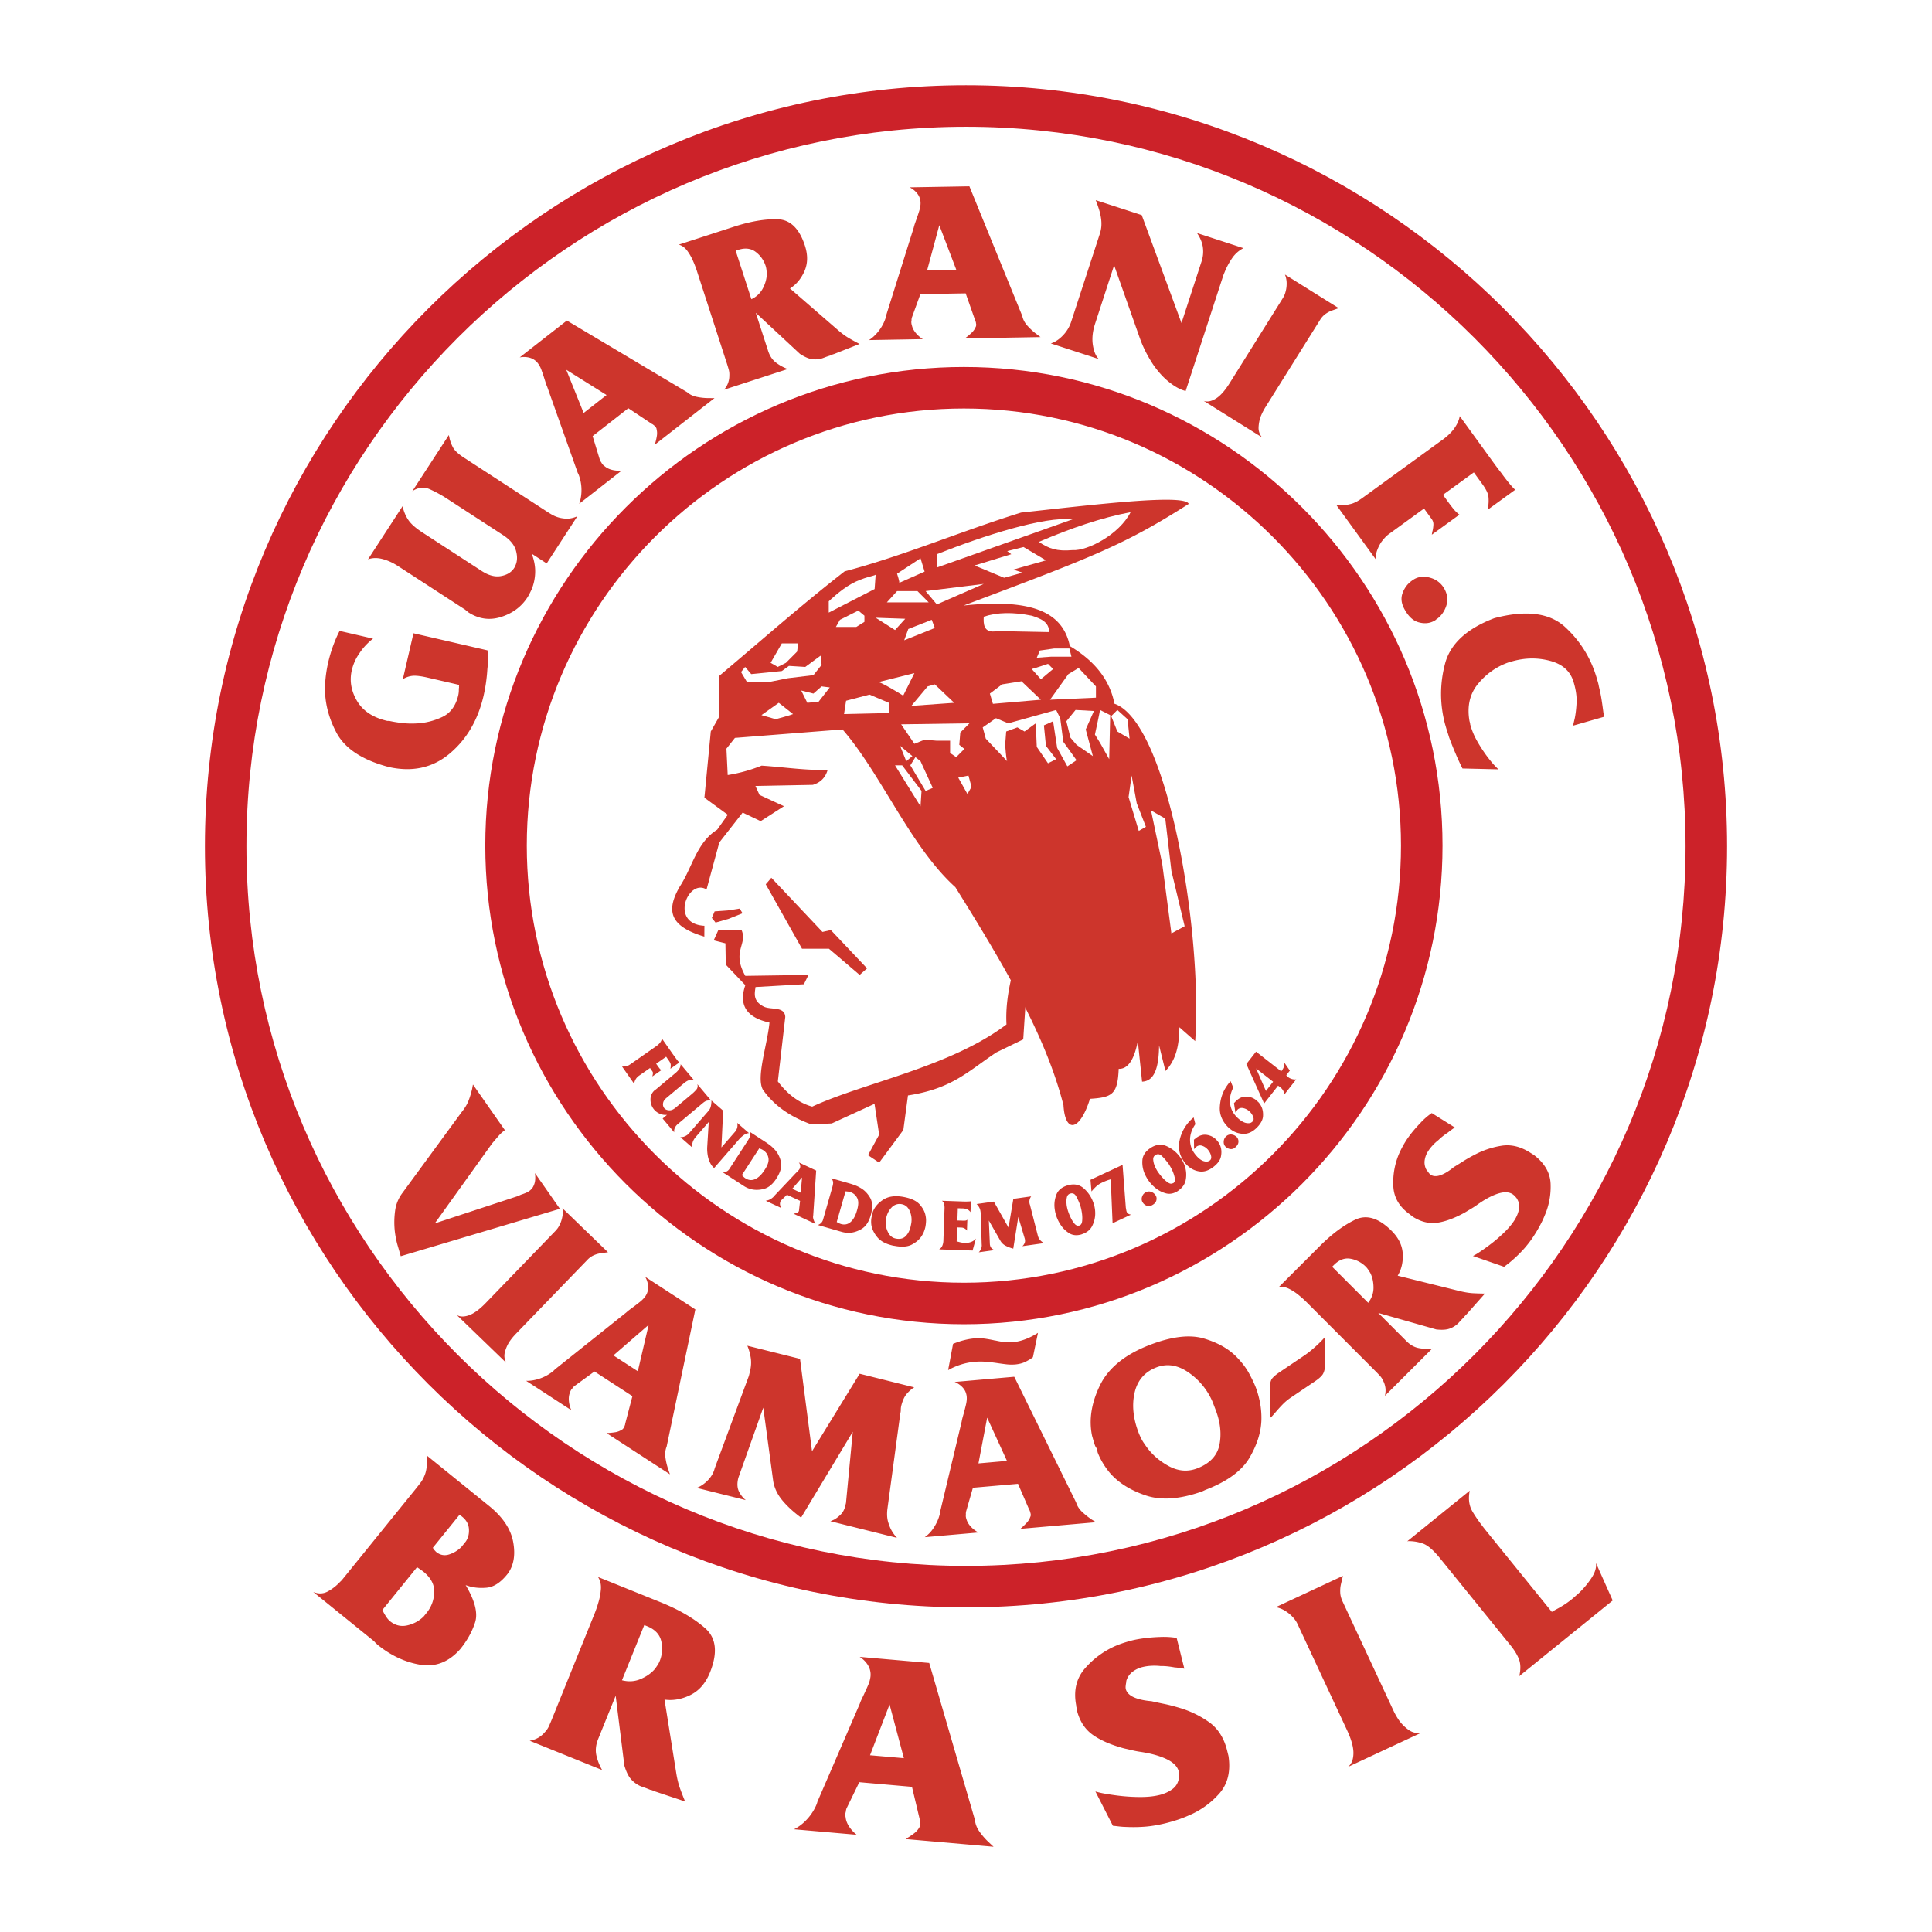 <svg xmlns="http://www.w3.org/2000/svg" width="2500" height="2500" viewBox="0 0 192.756 192.756"><path fill-rule="evenodd" clip-rule="evenodd" fill="#fff" d="M0 0h192.756v192.756H0V0z"/><path d="M96.377 8.504c20.914 0 39.896 8.527 53.652 22.282 13.754 13.754 22.281 32.737 22.281 53.649v.001c0 20.912-8.527 39.896-22.283 53.65-13.754 13.754-32.736 22.281-53.648 22.281h-.002c-20.912 0-39.896-8.527-53.65-22.281-13.754-13.756-22.281-32.738-22.282-53.65v-.002c0-20.912 8.527-39.896 22.282-53.65 13.755-13.752 32.738-22.28 53.65-22.28zm.001 4.142h-.002c-19.769 0-37.715 8.063-50.721 21.068C32.65 46.72 24.587 64.667 24.587 84.436v.002c0 19.769 8.063 37.716 21.068 50.722 13.005 13.004 30.953 21.068 50.722 21.068h.002c19.769-.002 37.716-8.064 50.72-21.068 13.006-13.006 21.068-30.953 21.068-50.723v-.001c0-19.769-8.062-37.715-21.066-50.721-13.005-13.006-30.955-21.069-50.723-21.069z" fill="#cc2229"/><path d="M96.168 36.615c13.152 0 25.09 5.363 33.74 14.012 8.648 8.649 14.012 20.587 14.012 33.738v.002c0 13.152-5.363 25.089-14.012 33.74-8.65 8.648-20.588 14.012-33.739 14.012h-.001c-13.151 0-25.09-5.363-33.739-14.014-8.649-8.648-14.011-20.586-14.012-33.737v-.001c0-13.151 5.363-25.089 14.012-33.739 8.649-8.65 20.587-14.012 33.739-14.013zm0 4.142h-.001c-12.008 0-22.91 4.898-30.81 12.798-7.9 7.9-12.799 18.803-12.799 30.811v.001c0 12.008 4.898 22.909 12.798 30.81 7.9 7.9 18.803 12.799 30.811 12.799h.001c12.008 0 22.909-4.898 30.809-12.799s12.799-18.803 12.799-30.81v-.002c0-12.008-4.898-22.91-12.799-30.81s-18.801-12.798-30.809-12.798z" fill="#cc2229"/><path d="M38.72 76.507c-2.603-.696-4.322-1.839-5.157-3.42-.837-1.585-1.214-3.201-1.126-4.839a12.85 12.85 0 0 1 .305-2.149c.144-.617.321-1.207.53-1.768.212-.56.418-1.025.613-1.386l3.337.771a6.044 6.044 0 0 0-1.436 1.574 4.223 4.223 0 0 0-.424.777c-.113.266-.2.534-.261.796-.243 1.047-.068 2.074.521 3.072.589.999 1.596 1.662 3.016 1.99a.094.094 0 0 0 .047.001.182.182 0 0 1 .052-.001.15.15 0 0 0 .047-.001.185.185 0 0 1 .072.004c.325.075.722.142 1.187.201a8.6 8.6 0 0 0 1.488.049c.887-.036 1.748-.25 2.576-.636s1.368-1.114 1.615-2.18c.021-.09.035-.194.048-.303.01-.112.011-.235.009-.366l.011-.045a.83.83 0 0 1 .011-.048c-.005-.033-.011-.075-.007-.122s.01-.096.021-.145l-3.15-.727c-.617-.143-1.097-.203-1.431-.185a2.21 2.21 0 0 0-.988.311l-.056.035 1.063-4.586 7.387 1.706c.021.316.038.63.036.937.002.309-.012.616-.05.915a16.486 16.486 0 0 1-.378 2.671c-.565 2.438-1.701 4.37-3.403 5.791-1.702 1.42-3.747 1.858-6.124 1.31v-.004h-.001zm.99-20.032c-.528-.343-1.056-.579-1.575-.71s-.996-.117-1.42.043l3.45-5.306.015.068c.117.489.304.931.564 1.313.257.385.72.795 1.382 1.227l5.939 3.859c.678.441 1.312.609 1.894.508.584-.1 1.021-.354 1.302-.757l.019-.028a.434.434 0 0 1 .021-.031l.071-.108a.257.257 0 0 0 .038-.104c.208-.433.227-.939.065-1.517s-.597-1.099-1.298-1.555l-5.481-3.562a12.814 12.814 0 0 0-1.857-1.022c-.562-.24-1.132-.168-1.701.214l3.642-5.6.013.048.011.052.017.077.025.119c.065.308.18.618.345.932s.538.663 1.121 1.041l8.352 5.427c.119.078.247.153.374.229.128.076.271.144.421.203.298.12.636.189.998.21.364.019.749-.059 1.145-.236l-3.059 4.704-1.494-.971c.25.657.369 1.297.344 1.911a4.732 4.732 0 0 1-.384 1.723c-.064.127-.126.257-.188.375-.059.12-.129.244-.207.363-.603.927-1.478 1.575-2.62 1.938s-2.235.209-3.271-.463a.458.458 0 0 1-.071-.061.592.592 0 0 0-.095-.076.92.92 0 0 1-.084-.069c-.027-.025-.05-.047-.062-.056l-6.701-4.352zm14.881-17.892a3.696 3.696 0 0 1-.14-.369l-.123-.389a22.663 22.663 0 0 0-.296-.881 2.56 2.56 0 0 0-.373-.708 1.877 1.877 0 0 0-.184-.201 1.962 1.962 0 0 0-.228-.171 1.66 1.66 0 0 0-.587-.215 2.207 2.207 0 0 0-.809.008l4.706-3.674 12.005 7.152c.262.235.594.39.983.466.391.079.782.118 1.163.119.101-.001.2 0 .288.002l.289-.002-5.963 4.655c.013-.009.021-.02.021-.028l.006-.052c.079-.261.139-.52.181-.772a1.59 1.59 0 0 0-.019-.682.352.352 0 0 0-.041-.148 1.073 1.073 0 0 0-.078-.12c-.009-.012-.033-.033-.061-.058a.785.785 0 0 1-.076-.078c-.039-.028-.079-.056-.107-.081s-.059-.04-.081-.043l-2.379-1.582-3.563 2.782.738 2.413c.008.01.022.038.04.071.021.036.038.069.057.093l.015.02c.019.024.037.058.055.09.02.036.034.064.044.076.038.049.079.092.118.131.039.04.083.072.124.099.193.171.441.294.74.371.303.077.625.104.965.077l-4.235 3.307c.135-.364.209-.767.225-1.198a4.317 4.317 0 0 0-.23-1.571 1.842 1.842 0 0 0-.138-.312l-3.052-8.597zm5.927.83l-4.023-2.523 1.735 4.313 2.288-1.79zm9.001-12.414c-.044-.135-.098-.28-.155-.437a7.504 7.504 0 0 0-.186-.453 5.189 5.189 0 0 0-.593-1.067c-.24-.331-.529-.542-.859-.636l5.519-1.793c1.61-.523 3.053-.771 4.32-.74 1.266.03 2.183.914 2.745 2.647.303.934.284 1.781-.051 2.539-.339.76-.821 1.335-1.443 1.719l4.797 4.163c.393.34.766.611 1.114.813s.695.391 1.031.564l-2.525.996-.203.065a.844.844 0 0 0-.195.09l-.115.037-.091.029c-.106.034-.21.072-.312.111-.104.04-.202.078-.29.107a2.31 2.31 0 0 1-.959.087c-.353-.035-.774-.216-1.263-.538l-4.401-4.093 1.23 3.798c.166.512.433.905.794 1.178s.755.485 1.17.633l-6.356 2.064c.203-.248.342-.49.416-.723.075-.232.111-.458.107-.671a1.804 1.804 0 0 0-.06-.617c-.055-.19-.107-.371-.161-.536l-3.025-9.336zm5.448 2.85a2.428 2.428 0 0 0 1.168-1.126c.248-.497.371-.978.369-1.444-.009-.127-.022-.26-.038-.388s-.041-.247-.075-.352a2.82 2.82 0 0 0-.99-1.402c-.475-.362-1.062-.431-1.756-.206l-.247.08 1.569 4.841v-.003zm16.207-7.174c.029-.124.067-.255.111-.379l.136-.385c.106-.302.207-.597.294-.882s.133-.552.129-.79a1.946 1.946 0 0 0-.026-.271 2.048 2.048 0 0 0-.079-.273 1.666 1.666 0 0 0-.339-.525 2.182 2.182 0 0 0-.651-.48l5.967-.104 5.277 12.94c.068.345.24.67.504.965.266.298.553.564.857.794.08.06.16.121.229.175l.23.172-7.56.132c.015 0 .028-.003.034-.01l.036-.038c.22-.162.424-.332.609-.508.187-.176.318-.364.396-.557.029-.047.051-.097.057-.143s.01-.096.01-.142c0-.016-.008-.046-.014-.083a.552.552 0 0 1-.014-.108c-.014-.046-.029-.092-.037-.129a.174.174 0 0 0-.037-.083l-.948-2.696-4.518.079-.862 2.372c0 .013-.006.043-.011.081-.005.04-.011.077-.01.108v.024a.695.695 0 0 1-.011.105c-.005.04-.011.071-.011.086.001.062.008.121.015.176a.77.77 0 0 0 .04.154c.051.252.175.5.368.741.195.244.437.459.724.643l-5.369.094c.327-.21.628-.487.9-.822.272-.338.486-.691.638-1.058.044-.112.089-.224.124-.336s.064-.223.078-.332l2.734-8.707zm4.232 4.23l-1.692-4.438-1.211 4.491 2.903-.053zm14.33-3.601c.082-.253.131-.51.148-.762a3.74 3.74 0 0 0-.041-.802 5.259 5.259 0 0 0-.197-.85 13.632 13.632 0 0 0-.324-.921l4.588 1.491 3.967 10.769 2.012-6.175a3.12 3.12 0 0 0 .123-1.37c-.062-.478-.26-.958-.586-1.432l4.633 1.506a3.035 3.035 0 0 0-1.143 1.019 7.057 7.057 0 0 0-.752 1.419 3.685 3.685 0 0 0-.135.343c-.035.111-.074.232-.113.349l-3.625 11.128-.295-.095c-.461-.167-.949-.465-1.461-.888s-.996-.96-1.449-1.608c-.26-.383-.504-.8-.734-1.239a11.488 11.488 0 0 1-.623-1.427l-2.574-7.292-1.9 5.837c-.25.767-.322 1.478-.219 2.128.102.65.301 1.115.594 1.392l-4.789-1.557c.43-.14.836-.411 1.211-.805a3.52 3.52 0 0 0 .818-1.358l2.866-8.8zm18.235 6.471c.066-.105.125-.217.174-.325.051-.108.092-.239.127-.384.07-.256.102-.531.098-.822a2.38 2.38 0 0 0-.17-.853l5.361 3.352c-.17.062-.328.119-.471.169a6.206 6.206 0 0 0-.406.154 2.782 2.782 0 0 0-.52.32 2.01 2.01 0 0 0-.457.526l-5.479 8.754c-.074.121-.15.259-.232.413a7.04 7.04 0 0 0-.219.483 3.691 3.691 0 0 0-.209 1.075c-.014.363.1.7.344.998l-5.822-3.64c.35.128.752.055 1.199-.216.449-.27.916-.79 1.395-1.555l5.287-8.449zm15.871 14.163c.574-.417 1.004-.832 1.283-1.241.281-.411.453-.806.514-1.182l2.943 4.058c.131.181.305.417.518.713.215.294.445.597.688.909.26.359.52.697.773 1.009.256.311.463.531.611.659l-2.75 1.997a.42.42 0 0 0 .008-.052.556.556 0 0 0 .008-.047l.02-.117c.004-.035.012-.074.018-.117.051-.311.059-.63.027-.958-.031-.329-.23-.745-.594-1.245l-.865-1.192-3.08 2.237.557.767c.158.217.324.432.492.642.17.208.369.399.594.569l-2.754 1.999.031-.199c.01-.064.029-.139.051-.215a3.49 3.49 0 0 0 .076-.583.859.859 0 0 0-.166-.555l-.768-1.057-3.521 2.558a2.643 2.643 0 0 0-.389.354 5.17 5.17 0 0 0-.375.462c-.164.257-.299.53-.402.819a2.005 2.005 0 0 0-.107.903l-3.924-5.405c.02.005.041.002.053-.008l.236.005.238.002c.264-.016.564-.066.893-.149.33-.083.715-.282 1.15-.598l7.91-5.745.003.003zm-2.709 13.823c.49-.26 1.039-.29 1.645-.094a2.269 2.269 0 0 1 1.357 1.135c.297.559.344 1.128.139 1.703-.207.574-.545 1.016-1.014 1.318-.021.028-.049.053-.082.071a5.073 5.073 0 0 1-.179.096c-.439.215-.938.246-1.484.09-.549-.157-1.023-.607-1.416-1.35-.289-.545-.346-1.065-.166-1.552.18-.491.461-.885.844-1.176a2.54 2.54 0 0 1 .356-.24v-.001zm8.004 3.9c3.127-.816 5.465-.517 7.006.892 1.541 1.412 2.604 3.141 3.188 5.183.033.119.07.247.107.374.037.131.064.261.084.387.113.443.203.89.271 1.33.068.443.127.872.18 1.284.023.077.037.147.047.208.012.062.016.131.02.194l-3.109.891c.035-.105.066-.23.094-.36s.061-.262.09-.383c.094-.47.154-.998.182-1.571.023-.576-.059-1.201-.25-1.873l-.039-.136c-.312-1.096-1.096-1.812-2.346-2.146-1.248-.336-2.523-.317-3.818.054l-.148.042-.148.042c-1.199.409-2.223 1.123-3.064 2.128-.842 1.006-1.133 2.259-.871 3.749l.029.101.035.127a.282.282 0 0 0 .008.107c.012.039.021.074.031.104.068.243.156.491.26.741s.225.498.359.739a14.288 14.288 0 0 0 1.601 2.31c.092.102.189.205.281.301.092.095.189.189.279.279l-3.586-.086c-.23-.46-.463-.957-.684-1.484a35.913 35.913 0 0 1-.648-1.619c-.053-.181-.109-.36-.166-.531-.055-.173-.111-.347-.158-.513l-.043-.148c-.016-.054-.029-.104-.043-.148-.525-2.008-.523-4.014.002-6.008s2.182-3.52 4.965-4.565l.002.004zM46.046 110.971c.319-.396.546-.768.679-1.102a7.76 7.76 0 0 0 .329-1.027c.028-.096.052-.203.07-.311.02-.111.04-.223.062-.332l3.187 4.557c-.22.154-.427.344-.621.562-.192.221-.412.48-.657.766l-5.716 7.975 8.284-2.723c.073-.035.152-.068.232-.105s.169-.07.263-.098c.109-.039.221-.084.332-.131s.213-.104.305-.168c.091-.062.181-.145.265-.242.086-.098.159-.23.222-.389a1.66 1.66 0 0 0 .113-.5 2.78 2.78 0 0 0-.026-.664l2.493 3.564-15.879 4.729c-.078-.273-.179-.629-.307-1.059s-.22-.902-.282-1.4a8.346 8.346 0 0 1 .02-2.027 3.76 3.76 0 0 1 .754-1.85l5.878-8.025zm9.35 11.857c.086-.09.167-.188.238-.281.071-.096.139-.215.204-.35.121-.236.208-.5.264-.785a2.31 2.31 0 0 0 .012-.869l4.546 4.395c-.179.025-.346.049-.495.068-.15.018-.297.039-.429.066a2.63 2.63 0 0 0-.576.205 1.98 1.98 0 0 0-.557.42l-7.177 7.424a7.831 7.831 0 0 0-.313.355 6.356 6.356 0 0 0-.314.428 3.63 3.63 0 0 0-.429 1.008c-.088.354-.047.707.129 1.049l-4.937-4.771c.315.197.724.209 1.217.037.495-.17 1.061-.582 1.688-1.23l6.929-7.169zm7.099 8.108c.094-.088.198-.174.304-.252.108-.082.221-.164.328-.244.257-.189.505-.379.737-.566.232-.189.419-.385.549-.584.05-.078.093-.16.13-.24a2.14 2.14 0 0 0 .088-.27c.043-.18.047-.391.013-.627a2.214 2.214 0 0 0-.271-.762l5.002 3.25-2.864 13.688a2.033 2.033 0 0 0-.121 1.082c.052.395.143.777.265 1.137.034.096.065.189.091.273.029.086.062.176.096.271l-6.337-4.117c.013.008.025.012.033.01l.051-.01c.272-.012.537-.039.789-.08a1.61 1.61 0 0 0 .639-.242.34.34 0 0 0 .127-.086c.03-.037.062-.074.088-.113a.905.905 0 0 0 .035-.076.688.688 0 0 1 .049-.098c.015-.047.027-.094.042-.127.015-.035.02-.07.015-.09l.723-2.768-3.787-2.461-2.042 1.486c-.007.01-.029.033-.054.061-.027.031-.053.059-.069.084l-.014.021a.748.748 0 0 1-.067.08c-.027.031-.049.053-.058.066a1.408 1.408 0 0 0-.086.154.781.781 0 0 0-.053.148c-.1.238-.135.514-.11.822.026.311.106.625.241.938l-4.502-2.926c.388.008.793-.053 1.206-.178a4.383 4.383 0 0 0 1.411-.73c.092-.074.178-.15.25-.232l7.133-5.692zm1.14 5.875l1.08-4.627-3.515 3.046 2.435 1.581zm11.082.459l.106-.439c.123-.49.146-.963.072-1.404a5.118 5.118 0 0 0-.333-1.164l5.256 1.312 1.198 9.219 4.753-7.736 5.444 1.359c-.248.15-.496.365-.736.637-.241.275-.429.684-.563 1.223-.011.045-.019.1-.028.162-.009.061-.01.131-.013.193 0 .064-.001.133-.011.195a2.042 2.042 0 0 1-.04.209l-1.29 9.555c-.055.477-.027.898.077 1.258.107.361.236.672.385.918a3.837 3.837 0 0 0 .497.662l-6.643-1.656c.052-.02.109-.043.164-.068.054-.023.122-.055.193-.084.225-.123.45-.297.666-.51s.366-.484.447-.809l.086-.346.677-7.109-5.157 8.566c-.771-.568-1.402-1.152-1.891-1.746-.487-.596-.785-1.236-.893-1.916l-.989-7.307-2.488 7.006c-.13.521-.115.959.04 1.307.158.35.393.654.705.91l-4.89-1.219c.418-.17.796-.434 1.126-.783.333-.35.554-.74.663-1.172l3.41-9.223zm21.231 4.558a3.64 3.64 0 0 1 .084-.385c.035-.131.073-.264.112-.395.082-.309.161-.609.229-.9.07-.291.097-.561.077-.797a1.553 1.553 0 0 0-.048-.27 2.28 2.28 0 0 0-.094-.268 1.708 1.708 0 0 0-.378-.5 2.228 2.228 0 0 0-.683-.434l5.945-.52 6.172 12.541c.107.355.314.676.619.959.303.283.627.537.961.762l.201.125c.064.041.137.084.203.125l-7.559.662c.016-.002.031-.006.037-.014a.755.755 0 0 0 .033-.039 6.93 6.93 0 0 0 .57-.549c.176-.189.295-.387.357-.584.027-.049.045-.1.047-.146s.004-.098 0-.143a.703.703 0 0 0-.02-.082.516.516 0 0 1-.021-.107.973.973 0 0 1-.045-.125.155.155 0 0 0-.045-.08l-1.135-2.623-4.5.393-.698 2.428a.85.85 0 0 1-.002.08c-.003.041-.006.078-.004.109l.002.025c.003.029 0 .066-.003.105-.003.039-.006.07-.005.086.005.062.016.121.027.176.011.055.031.105.047.15.071.248.213.486.421.713.209.23.469.428.768.59l-5.355.469a3.39 3.39 0 0 0 .854-.883c.239-.357.424-.723.55-1.1a4.59 4.59 0 0 0 .1-.344c.031-.115.052-.229.058-.336l2.121-8.874zm4.517 3.924l-1.975-4.311-.869 4.562 2.844-.251zm-5.378-11.676c.396-.16.772-.285 1.121-.371.352-.088.67-.143.954-.168a4.931 4.931 0 0 1 1.051.014c.32.043.639.102.945.168a.763.763 0 0 0 .133.025c.041.004.088.016.137.025.258.057.521.102.785.133.264.033.549.037.848.01a4.7 4.7 0 0 0 1.158-.268c.424-.15.873-.371 1.34-.666l-.506 2.432a2.607 2.607 0 0 1-.326.23c-.113.064-.225.127-.332.184-.18.096-.367.168-.551.215a3.64 3.64 0 0 1-.541.094 4.526 4.526 0 0 1-.898-.014 26.912 26.912 0 0 1-.979-.133 17.413 17.413 0 0 0-1.059-.121 6.953 6.953 0 0 0-1.17.008 6.28 6.28 0 0 0-1.217.236 6.848 6.848 0 0 0-1.385.588l.492-2.621zm14.337 10.463l-.02-.055c-.01-.023-.025-.041-.045-.047l-.018-.045a.281.281 0 0 0-.041-.07c-.014-.021-.027-.039-.033-.055a6.545 6.545 0 0 1-.164-.496c-.047-.166-.092-.338-.143-.504-.336-1.584-.08-3.26.766-5.016.844-1.76 2.512-3.117 4.998-4.072 2.189-.84 3.99-1.051 5.398-.633 1.408.42 2.514 1.053 3.312 1.9.502.52.904 1.053 1.199 1.602s.518 1.016.664 1.398c.152.398.285.867.396 1.398a8.21 8.21 0 0 1 .16 1.723c-.014 1.242-.408 2.527-1.174 3.846-.766 1.32-2.24 2.402-4.416 3.236l-.322.15c-2.197.777-4.062.914-5.586.414-1.521-.502-2.721-1.242-3.584-2.215a7.77 7.77 0 0 1-.736-1.025 6.862 6.862 0 0 1-.514-1.041.296.296 0 0 1-.021-.09.863.863 0 0 0-.031-.117c-.012-.029-.02-.068-.027-.105s-.012-.067-.018-.081zm4.174-1.601c.074.189.164.391.266.596.105.205.227.402.365.588.568.865 1.344 1.574 2.311 2.115.973.543 1.943.631 2.904.262 1.256-.482 1.998-1.268 2.219-2.352.219-1.084.094-2.252-.383-3.496l-.221-.576a1.515 1.515 0 0 1-.033-.086l-.043-.113a6.766 6.766 0 0 0-2.383-2.928c-1.078-.758-2.154-.934-3.219-.525-1.168.449-1.895 1.289-2.18 2.516-.283 1.229-.152 2.565.397 3.999zm13.123-4.313a.649.649 0 0 0 .014-.166 3.634 3.634 0 0 1-.004-.156c-.008-.01-.008-.021-.002-.025.004-.002.004-.014-.004-.027-.016-.16.02-.348.098-.551.082-.207.373-.48.873-.818l2.426-1.635c.119-.08.238-.168.357-.256s.242-.189.363-.289c.244-.203.486-.418.717-.641s.43-.43.59-.613l.053 2.631a.289.289 0 0 0-.006.115.371.371 0 0 1-.01.121c-.004.248-.057.49-.164.711-.107.225-.383.488-.828.789l-2.406 1.623a5.192 5.192 0 0 0-.768.631 15.23 15.23 0 0 0-.637.691c-.074.088-.152.178-.232.268-.08.092-.166.191-.254.287a1.287 1.287 0 0 0-.092.076c-.037.033-.068.072-.102.109l.018-2.875zm3.634-8.711c-.102-.102-.215-.205-.336-.318-.123-.115-.25-.219-.371-.32a5.167 5.167 0 0 0-1.014-.68c-.365-.188-.719-.244-1.055-.178l4.105-4.102c1.197-1.197 2.371-2.072 3.514-2.621 1.145-.549 2.361-.178 3.648 1.111.695.695 1.062 1.457 1.107 2.285.043.828-.125 1.561-.506 2.186l6.166 1.529c.506.123.961.197 1.363.219s.797.033 1.176.035l-1.801 2.033-.15.15a.871.871 0 0 0-.133.168c-.035.035-.062.062-.086.084l-.066.068c-.08.078-.156.16-.229.24a5.743 5.743 0 0 1-.209.227 2.296 2.296 0 0 1-.816.514c-.33.129-.787.16-1.369.094l-5.781-1.646 2.82 2.824c.381.381.797.609 1.242.688.445.08.895.09 1.33.033l-4.729 4.725c.068-.312.082-.592.043-.832s-.109-.459-.209-.646a1.8 1.8 0 0 0-.334-.521 13.132 13.132 0 0 0-.387-.404l-6.933-6.945zm6.151.065c.357-.467.535-.98.529-1.533-.004-.555-.113-1.039-.326-1.455a11.242 11.242 0 0 0-.209-.326 1.943 1.943 0 0 0-.227-.281 2.848 2.848 0 0 0-1.52-.799c-.588-.105-1.143.1-1.66.615l-.182.184 3.596 3.598-.001-.003zm10.449-4.668c.164-.084.352-.191.555-.324.205-.133.428-.285.664-.455.264-.188.541-.395.822-.619.279-.227.559-.463.822-.711.254-.23.496-.473.721-.727s.416-.508.576-.762c.201-.322.342-.658.418-1 .076-.346.045-.656-.086-.924-.021-.051-.051-.105-.078-.158a.688.688 0 0 0-.113-.158 1.505 1.505 0 0 0-.352-.334c-.377-.236-.881-.244-1.51-.033-.629.215-1.322.596-2.068 1.135-.197.139-.395.264-.586.377s-.383.229-.561.338c-1.027.572-1.953.916-2.764 1.035s-1.621-.074-2.428-.578a.442.442 0 0 1-.076-.061.564.564 0 0 0-.092-.074l-.021-.012c-.039-.025-.07-.049-.094-.07s-.049-.045-.074-.062c-1.031-.738-1.572-1.678-1.619-2.809a7.324 7.324 0 0 1 .588-3.25 9.954 9.954 0 0 1 .651-1.219c.16-.258.373-.551.635-.883.266-.328.559-.656.871-.982.164-.178.342-.344.521-.502a7.26 7.26 0 0 1 .57-.439l2.299 1.438c-.098.066-.207.143-.324.227-.119.086-.24.178-.354.273-.16.105-.322.219-.48.342-.162.125-.32.262-.469.41a4.767 4.767 0 0 0-.59.543 3.96 3.96 0 0 0-.461.598 2.222 2.222 0 0 0-.328.885c-.043.307.008.615.156.914a.127.127 0 0 1 .039.049.141.141 0 0 0 .037.053l.02.012a2 2 0 0 0 .18.25.782.782 0 0 0 .174.168c.254.16.582.172.973.037.393-.139.842-.408 1.334-.811.271-.166.59-.359.943-.588.355-.225.742-.443 1.152-.654a8.579 8.579 0 0 1 2.609-.877c.951-.164 1.908.055 2.861.65l.42.264c1.076.82 1.629 1.787 1.666 2.893a7.174 7.174 0 0 1-.588 3.139 9.274 9.274 0 0 1-.441.943c-.16.303-.324.59-.492.855a10.928 10.928 0 0 1-1.098 1.488 13.127 13.127 0 0 1-1.586 1.506c-.141.107-.287.219-.432.332l-3.112-1.078zM65.457 104.389c.186-.131.326-.262.417-.391a.94.94 0 0 0 .17-.375l.922 1.316a19.352 19.352 0 0 0 .377.525c.082.117.164.227.243.328.08.1.145.172.192.213l-.892.625.003-.018.002-.014.006-.037.006-.039c.018-.098.022-.201.014-.305-.008-.105-.069-.24-.183-.402l-.271-.387-.998.699.174.248c.049.07.102.141.154.209.053.066.116.129.187.186l-.892.625.011-.064c.003-.02.01-.043.017-.068.015-.059.023-.121.028-.186s-.013-.125-.05-.18l-.24-.342-1.142.799c-.042.029-.083.066-.126.111s-.083.096-.122.146c-.054.082-.099.168-.133.26s-.048.189-.039.289l-1.228-1.754c.006.002.013.002.017-.002l.076.004c.024 0 .051 0 .076.002.084-.004.181-.018.286-.043.106-.025.23-.086.372-.186l2.566-1.792zm1.962 2.642c.154-.129.276-.27.365-.416a.753.753 0 0 0 .12-.438l1.302 1.551-.022-.002a1.24 1.24 0 0 0-.455.051c-.142.043-.312.146-.505.309l-1.738 1.459c-.199.166-.31.344-.333.531a.616.616 0 0 0 .116.479c.001 0 .004.006.008.008l.026.033a.075.075 0 0 0 .029.021c.113.104.266.156.458.16s.393-.08.598-.252l1.604-1.346a3.96 3.96 0 0 0 .487-.473c.126-.15.158-.332.094-.541l1.375 1.637c-.006.002-.013 0-.016 0-.002 0-.01 0-.017-.002-.005 0-.015 0-.025-.002l-.039-.002c-.1-.01-.206-.004-.317.018-.111.021-.253.104-.424.246l-2.444 2.051c-.035.029-.07.061-.105.094a.896.896 0 0 0-.102.109c-.064.08-.117.178-.158.285a.798.798 0 0 0-.035.373l-1.154-1.375.437-.367a1.515 1.515 0 0 1-1.11-.351c-.033-.031-.067-.062-.097-.094a.942.942 0 0 1-.092-.096 1.511 1.511 0 0 1-.349-.984 1.18 1.18 0 0 1 .448-.957c.008-.008.017-.012.025-.016l.032-.023.029-.018.023-.016 1.961-1.644zm3.27 3.799a1.028 1.028 0 0 0 .227-.447c.023-.088.039-.18.048-.275.01-.096.016-.201.02-.312l1.166 1.014-.175 3.672 1.364-1.568a1 1 0 0 0 .207-.389c.042-.15.043-.316.006-.496l1.178 1.023a.961.961 0 0 0-.464.158 2.29 2.29 0 0 0-.399.324.924.924 0 0 0-.082.084c-.025.027-.051.059-.077.088l-2.458 2.828-.075-.064a1.605 1.605 0 0 1-.32-.445 2.603 2.603 0 0 1-.227-.654 4.343 4.343 0 0 1-.062-.459 3.572 3.572 0 0 1-.006-.498l.152-2.473-1.289 1.484c-.169.195-.28.395-.331.6s-.05.367.002.484l-1.218-1.059a.922.922 0 0 0 .458-.086 1.12 1.12 0 0 0 .411-.297l1.944-2.237zm3.877 3.033c.121-.186.201-.33.239-.432a.604.604 0 0 0 .027-.328c-.006-.027-.013-.061-.022-.092l-.031-.107 1.603 1.041c.136.088.285.195.445.316.159.121.313.266.462.428.303.324.511.729.624 1.213.112.484-.044 1.053-.467 1.703-.37.57-.799.912-1.283 1.027-.486.113-.934.107-1.342-.02a2.356 2.356 0 0 1-.605-.283l-2.082-1.352c.115-.01.231-.041.346-.092a.758.758 0 0 0 .314-.295l.096-.148 1.676-2.579zm-.549 3.375l.042.047a.935.935 0 0 0 .043.045c.042.047.087.088.131.125.045.039.089.072.132.1.314.205.637.234.966.092.328-.143.64-.438.93-.885l.07-.107c.293-.451.402-.838.329-1.156a1.14 1.14 0 0 0-.5-.734c-.03-.02-.062-.037-.095-.057-.032-.02-.066-.035-.099-.051-.04-.014-.077-.029-.111-.045s-.07-.029-.105-.041l-1.733 2.667zm5.245-.052c.026-.033.055-.064.085-.094l.093-.092c.073-.072.143-.143.208-.213s.116-.141.148-.209c.012-.027.022-.057.031-.082a.762.762 0 0 0 .016-.09.555.555 0 0 0-.024-.199.708.708 0 0 0-.12-.23l1.731.809-.294 4.467a.667.667 0 0 0 .01.348 1.937 1.937 0 0 0 .176.432l.042.082-2.194-1.023c.004.002.009.004.011.002a.04.04 0 0 0 .016-.006c.086-.016.168-.035.247-.061a.487.487 0 0 0 .191-.105.107.107 0 0 0 .037-.033.246.246 0 0 0 .022-.039l.008-.025.011-.033a.387.387 0 0 1 .007-.043.047.047 0 0 0 0-.029l.105-.908-1.311-.611-.581.562a.177.177 0 0 1-.014.021.143.143 0 0 0-.019.029l-.003.008a.18.18 0 0 1-.018.027l-.015.023-.021.053a.352.352 0 0 0-.01.051.557.557 0 0 0 .002.266.942.942 0 0 0 .118.285l-1.559-.727c.123-.014.249-.053.374-.109a1.39 1.39 0 0 0 .415-.295.835.835 0 0 0 .068-.084l2.011-2.125zm.625 1.81l.134-1.516-.978 1.123.844.393zm3.132-.465c.062-.213.096-.375.103-.482a.6.6 0 0 0-.07-.322 1.208 1.208 0 0 0-.048-.08l-.061-.094 1.837.525c.156.045.33.104.518.174.188.068.377.16.566.273.386.221.702.547.951.977.249.432.267 1.02.053 1.766-.188.654-.497 1.105-.927 1.357-.431.25-.861.377-1.289.375a3.334 3.334 0 0 1-.344-.027 2.436 2.436 0 0 1-.317-.066l-2.387-.686a1.02 1.02 0 0 0 .305-.189.758.758 0 0 0 .214-.373l.048-.168.848-2.96zm.462 3.389l.054.031.055.031a1.644 1.644 0 0 0 .317.139c.361.104.679.037.951-.195.272-.232.483-.605.63-1.117l.036-.125c.148-.518.14-.918-.024-1.201a1.147 1.147 0 0 0-.799-.582.74.74 0 0 0-.109-.02 1.108 1.108 0 0 1-.12-.012 1.054 1.054 0 0 0-.112-.008l-.879 3.059zm3.509-.58l.004-.018c.001-.008 0-.016-.005-.02a.238.238 0 0 1 .003-.016l.001-.027v-.02c.01-.055.024-.109.04-.162.016-.053.032-.107.046-.162.178-.486.531-.898 1.058-1.232s1.21-.42 2.047-.258c.737.143 1.262.391 1.573.744.311.352.504.713.577 1.078.049.227.068.439.054.639a3.886 3.886 0 0 1-.056.492c-.026.135-.069.283-.129.447s-.144.33-.249.494c-.214.336-.539.619-.97.848-.432.229-1.015.271-1.747.129l-.113-.014c-.729-.162-1.258-.441-1.586-.836-.329-.395-.529-.799-.599-1.209a2.438 2.438 0 0 1 .011-.773.14.14 0 0 1 .009-.029.15.15 0 0 0 .011-.037.253.253 0 0 1 .011-.033c.004-.01.008-.019.009-.025zm1.405.273a2.402 2.402 0 0 0-.029.207 1.384 1.384 0 0 0 0 .223c.008.332.098.654.27.967.172.312.42.5.744.562.423.084.758-.006 1.001-.262.244-.258.407-.596.489-1.014l.038-.195.005-.029.008-.037c.063-.412.014-.812-.151-1.201s-.427-.617-.785-.688a1.074 1.074 0 0 0-1.018.312c-.288.288-.479.673-.572 1.155zm5.839-.996a1.813 1.813 0 0 0-.037-.492.594.594 0 0 0-.217-.324l1.963.068.224.008c.079.004.159.004.24.002l.233-.008c.079-.002.154-.01.225-.021l-.038 1.086a.806.806 0 0 0-.306-.27 1.254 1.254 0 0 0-.488-.102l-.472-.016-.042 1.219.471.016c.146.006.256.004.328-.004a.326.326 0 0 0 .193-.094l-.039 1.098c-.052-.088-.13-.162-.232-.219s-.212-.088-.328-.092l-.418-.014-.049 1.393c.029.006.059.014.086.021.027.01.058.018.087.023.065.018.134.035.207.053s.146.029.216.037c.036.006.07.012.103.016l.103.008h.03a1.62 1.62 0 0 0 .604-.096c.186-.068.348-.182.485-.338l-.332 1.191-3.346-.117a.707.707 0 0 0 .324-.354c.066-.154.103-.318.109-.49l.113-3.188zm3.61.383l-.021-.143a1.099 1.099 0 0 0-.146-.426 1.666 1.666 0 0 0-.238-.305l1.717-.242 1.465 2.594.48-2.867 1.779-.25a1.042 1.042 0 0 0-.141.277.918.918 0 0 0-.009.483c.004.02.012.041.02.059.008.02.016.041.02.061.006.018.01.041.014.066l.766 2.99c.041.148.1.27.174.363a1.209 1.209 0 0 0 .344.307c.039.021.074.041.107.057l-2.17.307.039-.041.047-.049a.87.87 0 0 0 .137-.23.525.525 0 0 0 .035-.293l-.016-.113-.652-2.191-.502 3.162a3.382 3.382 0 0 1-.771-.293 1.246 1.246 0 0 1-.494-.461l-1.172-2.049.104 2.377c.023.17.08.299.168.383a.8.8 0 0 0 .318.186l-1.598.225c.104-.1.184-.223.24-.367s.074-.287.055-.428L97.844 121zm7.5.188a5.573 5.573 0 0 1-.07-.283 4.66 4.66 0 0 1-.049-.299c-.064-.479-.008-.947.166-1.406s.559-.773 1.154-.945c.625-.178 1.156-.07 1.598.322.439.395.758.875.951 1.443a1.535 1.535 0 0 1 .064.196c.035.127.062.266.084.414.02.15.029.309.027.473-.004.406-.104.809-.297 1.201s-.535.672-1.027.832l-.064.027c-.469.129-.873.086-1.211-.127a2.743 2.743 0 0 1-.828-.801 3.563 3.563 0 0 1-.316-.562 4.092 4.092 0 0 1-.182-.485zm1.183-.458a5.376 5.376 0 0 0 .312.789c.104.213.227.404.365.57.141.164.287.227.438.184l.025.008c.17-.049.27-.197.297-.441s.021-.51-.016-.787c-.018-.139-.043-.273-.072-.404s-.059-.246-.086-.342a6.08 6.08 0 0 0-.42-.953c-.145-.252-.34-.344-.588-.271-.182.051-.295.178-.34.377a1.985 1.985 0 0 0-.035.633c.006.119.023.236.049.352.024.112.048.207.071.285zm4.291-3.07c-.17.047-.322.098-.459.152s-.258.107-.365.156c-.256.121-.455.246-.594.375a5.24 5.24 0 0 0-.395.407.128.128 0 0 0-.014.023c-.016.012-.033.029-.049.047l-.045.055-.1-1.164 3.201-1.492.324 4.26c0 .012 0 .021.002.031.004.01.006.021.01.029l.037.215a.67.67 0 0 0 .047.166.403.403 0 0 0 .152.174.812.812 0 0 0 .268.092l-1.836.857-.184-4.383zm3.159 2.26a.644.644 0 0 1-.029-.527.725.725 0 0 1 .363-.436.66.66 0 0 1 .545-.045.818.818 0 0 1 .422.326c.01.006.018.014.023.025.004.01.012.023.02.037a.034.034 0 0 1 .004.01l.006.01c.07.141.08.301.029.477s-.195.326-.432.453c-.176.094-.342.111-.498.053a.792.792 0 0 1-.418-.329.292.292 0 0 1-.035-.054zm.537-2.24a2.838 2.838 0 0 1-.15-.252 3.09 3.09 0 0 1-.135-.27 2.858 2.858 0 0 1-.254-1.393c.033-.492.311-.904.828-1.242.545-.354 1.086-.406 1.621-.158.537.248.982.615 1.332 1.1.023.027.045.055.062.082l.057.086c.072.111.139.236.201.373a2.773 2.773 0 0 1 .232 1.677c-.07.434-.316.799-.74 1.098l-.053.045c-.41.26-.811.338-1.197.232a2.752 2.752 0 0 1-1.023-.523 3.752 3.752 0 0 1-.781-.855zm.998-.784c.043.068.113.164.207.287.096.123.203.248.322.375.16.176.332.32.516.439.182.117.34.133.471.047h.027c.148-.096.199-.268.154-.508a3.241 3.241 0 0 0-.244-.75 5.168 5.168 0 0 0-.372-.666c-.242-.326-.469-.59-.68-.789s-.426-.229-.643-.088c-.156.104-.229.256-.213.461s.064.412.15.615c.043.113.092.219.15.32.057.104.107.188.15.256h.005v.001zm2.855-.718c-.006-.008-.014-.012-.018-.014-.004-.004-.012-.01-.018-.018l-.014-.012a.11.11 0 0 1-.016-.012c-.578-.715-.789-1.461-.633-2.24a4.014 4.014 0 0 1 1.422-2.396l.174.672c-.357.512-.535 1.037-.533 1.574 0 .537.182 1.029.543 1.475.275.34.541.551.797.635.256.082.455.066.592-.045l.012-.004.012-.004c.004-.002.008-.006.01-.006.004.002.008 0 .012-.002.125-.104.166-.258.119-.465s-.143-.4-.291-.582l-.035-.045a.254.254 0 0 0-.041-.039 1.237 1.237 0 0 0-.535-.34.585.585 0 0 0-.578.113 1.147 1.147 0 0 0-.105.1 2.415 2.415 0 0 0-.109.133l-.014-.949.154-.123c.381-.311.775-.428 1.18-.35.406.076.732.268.979.57l.129.16a1.614 1.614 0 0 1 .235.506c.078.275.084.584.014.924s-.297.666-.68.977c-.521.422-1.031.586-1.525.492a2.141 2.141 0 0 1-1.239-.685zm3.873-1.809c-.117-.133-.166-.303-.148-.506s.104-.373.256-.506a.655.655 0 0 1 .521-.166.824.824 0 0 1 .484.221c.01.006.02.012.027.021l.029.031.006.008a.636.636 0 0 1 .143.467c-.008.182-.115.363-.318.539a.596.596 0 0 1-.473.164.806.806 0 0 1-.428-.18c-.02-.014-.039-.031-.055-.045l-.045-.047v-.001h.001zm.473-1.752c-.008-.008-.016-.012-.02-.012a.196.196 0 0 1-.02-.014l-.016-.01c-.006-.004-.014-.008-.016-.012-.672-.625-.986-1.336-.939-2.129.045-.793.279-1.496.705-2.105a3.905 3.905 0 0 1 .369-.467l.266.643c-.283.557-.385 1.102-.309 1.633s.322.994.742 1.385c.32.299.613.471.877.516.266.047.461.006.58-.125l.012-.006a.021.021 0 0 0 .01-.004c.004-.004.008-.008.012-.008a.021.021 0 0 0 .01-.004c.109-.119.129-.279.055-.477a1.44 1.44 0 0 0-.369-.537l-.043-.039a.177.177 0 0 0-.047-.033 1.238 1.238 0 0 0-.576-.262.583.583 0 0 0-.557.193 1.012 1.012 0 0 0-.09.113 2.376 2.376 0 0 0-.09.146l-.146-.938.135-.145c.336-.359.711-.531 1.121-.51.412.018.762.162 1.047.428l.15.141a1.709 1.709 0 0 1 .303.469c.117.262.164.566.143.914-.023.346-.201.701-.537 1.061-.457.49-.939.723-1.443.699a2.121 2.121 0 0 1-1.319-.504zm5.396-3.377a.703.703 0 0 0-.09-.436 1.149 1.149 0 0 0-.293-.336l-.045-.035a5.315 5.315 0 0 1-.057-.045c-.004.004-.008.004-.012.002a.49.49 0 0 0-.051-.039l-.045-.037-1.393 1.781-1.773-3.936.965-1.236 2.514 1.965c.076-.096.137-.188.184-.271a.992.992 0 0 0 .122-.431.955.955 0 0 0 .002-.17l.553.799-.361.463.041.035a.206.206 0 0 1 .033.043c.014.016.027.031.043.045a.63.63 0 0 0 .039.037l.02.016a1.185 1.185 0 0 0 .416.205.951.951 0 0 0 .402.027l-1.215 1.555h.001v-.001zm-1.089-1.316l-1.697-1.324.982 2.244.715-.92zM72.611 81.29l-2.332-1.705.636-6.604.848-1.491-.025-4.039c4.38-3.683 8.151-7.037 12.531-10.447 5.865-1.545 11.627-4.01 17.594-5.862 7.613-.835 16.346-1.875 16.736-.869-6.367 4.062-9.479 5.261-22.46 10.14 6.653-.696 9.88.551 10.599 4.047 2.111 1.253 3.934 3.068 4.451 5.752 5.236 1.812 8.809 22.439 8.055 33.659l-1.576-1.381c-.023 1.693-.283 3.217-1.391 4.363l-.637-2.557c-.021 2.502-.588 3.572-1.695 3.621l-.424-4.047c-.365 1.877-1 2.801-1.908 2.77-.111 2.531-.617 2.846-2.865 2.99-1.018 3.244-2.477 3.488-2.646.631-1.756-6.865-5.74-13.654-10.786-21.747-4.465-4.019-7.404-11.31-11.258-15.738l-10.734.844-.848 1.073.127 2.633a15.674 15.674 0 0 0 3.383-.937c2.196.142 4.392.488 6.588.426-.223.77-.718 1.267-1.484 1.491l-5.723.111.409.89 2.44 1.129-2.323 1.491-1.797-.853-2.332 2.983-1.272 4.687c-1.834-1.145-3.736 3.437-.212 3.622l-.008 1.082c-3.494-1.039-3.833-2.607-2.442-5.01 1.241-1.886 1.668-4.386 3.723-5.658l1.058-1.49z" fill-rule="evenodd" clip-rule="evenodd" fill="#cd352c"/><path d="M98.148 61.529c1.324-.443 2.918-.477 4.783-.102.848.272 1.764.613 1.729 1.636l-5.188-.102c-1.39.273-1.357-.784-1.324-1.432zM103.645 54.065c3.176-1.363 6.25-2.42 9.156-2.966-1.119 2.216-4.307 3.886-5.799 3.784-1.561.136-2.342-.137-3.357-.818zM102.117 54.576l2.238 1.329-3.255.921.916.306-1.832.512-2.95-1.227 3.662-1.125-.408-.307 1.629-.409zM93.469 56.621l13.533-4.806c-2.832-.307-8.803 1.602-13.533 3.477 0 0 .102 1.329 0 1.329zM93.469 60.302l-1.119-1.329 5.798-.716-4.679 2.045zM92.655 60.098l-1.119-1.125H89.5l-1.017 1.125h4.172zM89.705 58.155l2.543-1.125-.407-1.329-2.34 1.534c-.001 0 .305.92.204.92zM87.364 57.337l-.102 1.431-4.578 2.352v-1.125s1.145-1.125 2.302-1.764 2.327-.792 2.378-.894zM85.634 60.916l.611.511v.614l-.814.511h-2.035l.407-.716 1.831-.92zM76.884 66.131l.712.409.815-.409 1.119-1.125.101-.818h-1.628l-1.119 1.943z" fill-rule="evenodd" clip-rule="evenodd" fill="#fff"/><path fill-rule="evenodd" clip-rule="evenodd" fill="#fff" d="M81.87 65.415l.102.92-.814 1.023-2.544.307-2.035.409h-2.035l-.61-1.023.406-.511.611.715 3.052-.306.712-.511 1.628.102 1.527-1.125zM87.568 68.074l3.663-.92-1.119 2.25c-.001-.001-2.443-1.535-2.544-1.33zM90.213 63.881l3.052-1.227-.305-.818-2.34.92-.407 1.125zM89.297 62.859l1.018-1.125-2.951-.103 1.933 1.228zM104.762 69.812l4.58-.205v-1.124l-1.731-1.841-1.017.613-1.832 2.557zM103.848 69.812l-1.934-1.841-1.934.307-1.22.92.304 1.023 4.784-.409zM95.199 70.119l-1.934-1.841-.712.205-1.628 1.942 4.274-.306zM88.687 71.141v-1.022l-1.934-.818-2.339.613-.204 1.33 4.477-.103zM79.937 68.892l.61 1.227 1.12-.102 1.119-1.432-.814-.102-.814.715-1.221-.306zM79.123 71.244l-1.424-1.125-1.729 1.228 1.424.408c-.001-.001 1.525-.409 1.729-.511zM89.908 72.266l6.817-.102-.916.92-.101 1.227.508.409-.814.818-.61-.409v-1.227h-1.323l-1.221-.102-1.018.409-1.322-1.943zM90.824 76.356l.508-.818.509.409 1.221 2.659-.712.307-1.526-2.557zM90.417 75.947l.61-.511-1.221-1.022.611 1.533zM90.009 76.356l1.934 2.557-.102 1.534-2.544-4.091h.712zM102.932 66.745l.916 1.022 1.221-1.022-.51-.512s-1.526.512-1.627.512zM103.439 65.62l1.426-.103h2.033l-.203-.818h-1.525l-1.424.205-.307.716zM116.871 93.126l1.322-.716-1.322-5.521-.611-5.216-1.424-.818 1.119 5.317.916 6.954zM112.902 77.379l.51 2.761.914 2.352-.711.408-1.017-3.374.304-2.147zM100.488 75.947l-2.135-2.249-.307-1.125 1.322-.92 1.223.511 4.781-1.329.406.818.307 2.352 1.322 1.841-.916.613-1.018-1.841-.406-2.658-.916.409.203 2.045 1.018 1.329-.814.409-1.119-1.636-.102-2.352-1.119.818-.713-.409-1.117.409-.104 1.329c.001 0 .105 1.534.204 1.636zM107.307 70.834l1.832.103-.815 1.84.711 2.659-1.627-1.125-.611-.716-.406-1.636.916-1.125zM111.479 70.834l1.017.92.203 1.944-1.22-.716-.612-1.534.612-.614zM109.748 70.834l1.018.512-.102 4.396-.916-1.636-.508-.818c0 .001.508-2.351.508-2.454zM95.605 77.583l1.018-.204.305 1.124-.407.716-.916-1.636z"/><path fill-rule="evenodd" clip-rule="evenodd" fill="#cd352c" d="M76.957 87.574l5.1 5.406.835-.187 3.616 3.822-.741.653-1.855-1.585-1.206-1.025h-2.689L76.4 88.227l.557-.653zM71.392 92.048l1.298-.373 1.392-.559-.279-.466-1.205.186-1.299.094-.278.652.371.466z"/><path d="M71.67 92.793h2.318c.618 1.46-1.02 2.082.371 4.568l6.306-.094-.463.932-4.822.279c-.093.652-.278 1.398.834 1.957.711.342 2.071-.062 2.133 1.025l-.742 6.432c1.004 1.336 2.179 2.174 3.431 2.516 5.163-2.393 13.756-3.945 19.381-8.201-.092-1.646.156-3.293.557-4.939l1.393 2.143-.279 4.287-2.689 1.305c-2.844 1.896-4.389 3.605-8.81 4.289l-.463 3.447L87.714 116l-1.113-.744 1.113-2.051-.463-3.076-4.266 1.957-2.04.094c-1.963-.715-3.602-1.74-4.823-3.449-.711-1.211.433-4.473.649-6.709-2.288-.498-3.091-1.74-2.411-3.729l-1.948-2.051-.037-2.125-1.168-.298.463-1.026zM41.431 148.604c.184-.227.358-.453.52-.666.162-.211.289-.443.383-.674.117-.258.193-.557.23-.879.04-.324.042-.723.007-1.178l6.232 5.047c1.365 1.105 2.166 2.311 2.399 3.604.236 1.297.048 2.359-.563 3.172l-.025.031-.027.033c-.651.805-1.329 1.24-2.024 1.309-.695.066-1.346 0-1.944-.201-.039-.01-.073-.018-.101-.031a.435.435 0 0 1-.062-.031c.928 1.559 1.241 2.805.943 3.729s-.791 1.814-1.479 2.662c-1.137 1.289-2.467 1.809-3.977 1.561-1.51-.25-2.931-.908-4.254-1.979-.042-.035-.084-.074-.122-.113s-.078-.082-.12-.115a.392.392 0 0 1-.066-.072.348.348 0 0 0-.067-.072l-.073-.061-.078-.062-5.908-4.785c.519.207 1.007.189 1.451-.055a4.776 4.776 0 0 0 1.225-.957c.082-.072.163-.154.231-.24.068-.084.141-.172.211-.26l7.058-8.717zm-3.279 12.025c.114.236.237.457.363.65.128.197.263.357.406.475.516.416 1.091.555 1.717.41a3.355 3.355 0 0 0 1.627-.881l.298-.367c.476-.588.73-1.268.762-2.041.032-.773-.336-1.469-1.099-2.086-.042-.035-.094-.068-.149-.104a1.823 1.823 0 0 1-.149-.102 1.598 1.598 0 0 0-.169-.123c-.055-.037-.107-.068-.149-.104l-3.461 4.275.003-.002zm5.034-6.211a.46.46 0 0 0 .068.111.964.964 0 0 1 .093.131.804.804 0 0 1 .086.088c.032.035.061.068.089.092.387.312.816.396 1.277.25a3.03 3.03 0 0 0 1.22-.734l.096-.117.079-.098.19-.236.043-.053.046-.057c.239-.352.344-.77.312-1.244-.03-.479-.255-.889-.67-1.225l-.258-.209-2.671 3.301zm16.133 6.58c.062-.152.123-.322.189-.506s.121-.367.173-.545a6.08 6.08 0 0 0 .27-1.4c.033-.477-.067-.883-.291-1.213l6.279 2.535c1.832.742 3.308 1.602 4.418 2.58 1.11.977 1.267 2.457.47 4.428-.43 1.064-1.08 1.809-1.949 2.236-.872.426-1.735.578-2.58.455l1.17 7.324c.096.6.227 1.123.387 1.564.16.443.329.873.499 1.279l-3.005-1.004-.23-.094a.969.969 0 0 0-.242-.066 6.07 6.07 0 0 1-.13-.053l-.103-.041a7.321 7.321 0 0 0-.362-.135c-.123-.043-.239-.082-.34-.121a2.704 2.704 0 0 1-.923-.643c-.289-.295-.531-.773-.726-1.428l-.868-6.967-1.747 4.322c-.235.582-.291 1.135-.173 1.65.119.514.312 1 .572 1.443l-7.232-2.922c.366-.068.673-.184.913-.334.24-.152.443-.328.599-.521.176-.186.315-.385.409-.596.093-.213.182-.414.258-.602l4.295-10.625zm2.735 6.641c.666.172 1.298.127 1.889-.133.594-.256 1.065-.596 1.414-1.016.087-.119.174-.248.257-.373a2.17 2.17 0 0 0 .196-.373 3.296 3.296 0 0 0 .166-1.998c-.153-.68-.627-1.182-1.416-1.5l-.281-.115-2.226 5.51.001-.002zm23.725 2.349c.049-.141.108-.289.175-.428.067-.143.138-.287.204-.43.16-.338.312-.668.449-.99a3.01 3.01 0 0 0 .246-.9c.009-.107.007-.217.002-.318a2.402 2.402 0 0 0-.059-.328 1.949 1.949 0 0 0-.33-.65 2.553 2.553 0 0 0-.697-.637l6.94.607 4.562 15.67c.037.41.197.807.469 1.182.27.379.574.725.898 1.027l.244.23c.076.072.16.148.248.229l-8.795-.77c.018.002.033 0 .041-.006l.047-.041c.275-.16.532-.332.77-.516.236-.182.413-.383.526-.598a.41.41 0 0 0 .083-.16c.012-.053.024-.109.029-.162.002-.02-.002-.055-.006-.1a.918.918 0 0 1-.003-.127c-.01-.055-.023-.109-.027-.154a.19.19 0 0 0-.034-.1l-.773-3.246-5.256-.461-1.289 2.65c-.001.014-.012.049-.022.092-.011.047-.022.088-.025.125l-.002.027a.725.725 0 0 1-.025.121c-.011.047-.021.082-.023.1a1.806 1.806 0 0 0-.003.207.857.857 0 0 0 .027.182c.028.301.143.604.337.906.198.307.452.586.764.834l-6.248-.547a4.477 4.477 0 0 0 1.146-.844 5.079 5.079 0 0 0 1.053-1.525c.055-.127.102-.252.131-.377l4.226-9.774zm4.401 5.426l-1.428-5.357-1.949 5.066 3.377.291zm19.109 3.32c.205.064.451.125.729.18.279.053.59.105.926.154.375.055.773.107 1.193.145.418.037.844.064 1.266.072.4.01.801.004 1.193-.027.395-.031.762-.09 1.102-.174.43-.107.82-.275 1.16-.502.346-.227.57-.514.678-.846.021-.061.043-.129.062-.197a.841.841 0 0 0 .033-.223c.014-.1.018-.201.01-.305a1.544 1.544 0 0 0-.035-.262c-.125-.504-.541-.92-1.24-1.252-.703-.33-1.594-.572-2.656-.725a9.415 9.415 0 0 1-.799-.158c-.252-.059-.506-.119-.744-.17-1.326-.354-2.381-.814-3.16-1.371-.777-.557-1.301-1.379-1.57-2.455a.698.698 0 0 1-.014-.113.645.645 0 0 0-.018-.137l-.008-.027a.703.703 0 0 1-.023-.135c-.002-.037-.004-.078-.012-.113-.268-1.457.039-2.686.916-3.672a8.57 8.57 0 0 1 3.129-2.256c.242-.098.498-.191.76-.275.266-.084.525-.16.773-.223.342-.086.76-.16 1.248-.225.49-.064 1-.102 1.527-.121a7.92 7.92 0 0 1 1.68.094l.768 3.072c-.137-.021-.291-.047-.457-.072a6.83 6.83 0 0 0-.52-.057 8.346 8.346 0 0 0-.68-.102 5.63 5.63 0 0 0-.727-.035 5.533 5.533 0 0 0-.936-.023 4.704 4.704 0 0 0-.871.129 2.635 2.635 0 0 0-.99.477 1.786 1.786 0 0 0-.609.896.16.16 0 0 1-.008.072c-.012.031-.016.059-.012.074l.006.027a3.017 3.017 0 0 0-.053.355.956.956 0 0 0 .012.283c.084.338.35.615.787.818.441.201 1.037.34 1.775.4.363.08.789.176 1.27.271.48.098.982.23 1.496.383a9.958 9.958 0 0 1 2.904 1.381c.932.633 1.557 1.594 1.875 2.865l.141.564c.236 1.561-.08 2.822-.945 3.781a8.402 8.402 0 0 1-3.037 2.162c-.377.168-.756.314-1.135.436-.379.123-.75.23-1.107.32-.77.191-1.482.311-2.129.359-.645.049-1.291.055-1.926.023-.209-.004-.418-.021-.625-.045s-.416-.049-.631-.07l-1.742-3.425zm20.191-16.652a2.562 2.562 0 0 0-.502-.744 3.468 3.468 0 0 0-.746-.615 2.7 2.7 0 0 0-.943-.377l6.693-3.121c-.047.205-.092.398-.133.568-.043.17-.08.34-.107.494a3.28 3.28 0 0 0-.018.713c.02.238.096.502.227.783l5.092 10.922a6.688 6.688 0 0 0 .592 1.009c.264.346.574.643.918.889.35.242.752.346 1.197.297l-7.268 3.389c.348-.262.531-.701.549-1.311.023-.611-.189-1.398-.635-2.354l-4.916-10.542zm14.182-6.625c-.652-.803-1.223-1.293-1.703-1.461a4.255 4.255 0 0 0-1.494-.236c-.016.012-.039.016-.061.012l6.232-5.047c-.162.799-.072 1.492.268 2.07.338.58.818 1.254 1.436 2.016l6.482 8.004c.066-.031.139-.066.209-.113.068-.047.15-.09.23-.133.236-.121.492-.27.766-.443.275-.176.543-.369.801-.578.102-.082.203-.17.305-.262s.213-.189.328-.283a8.663 8.663 0 0 0 1.326-1.576c.361-.551.506-1.055.438-1.494l1.674 3.748-9.318 7.545c.148-.666.141-1.227-.029-1.67-.17-.445-.455-.916-.85-1.404l-7.04-8.695z" fill-rule="evenodd" clip-rule="evenodd" fill="#cd352c"/></svg>